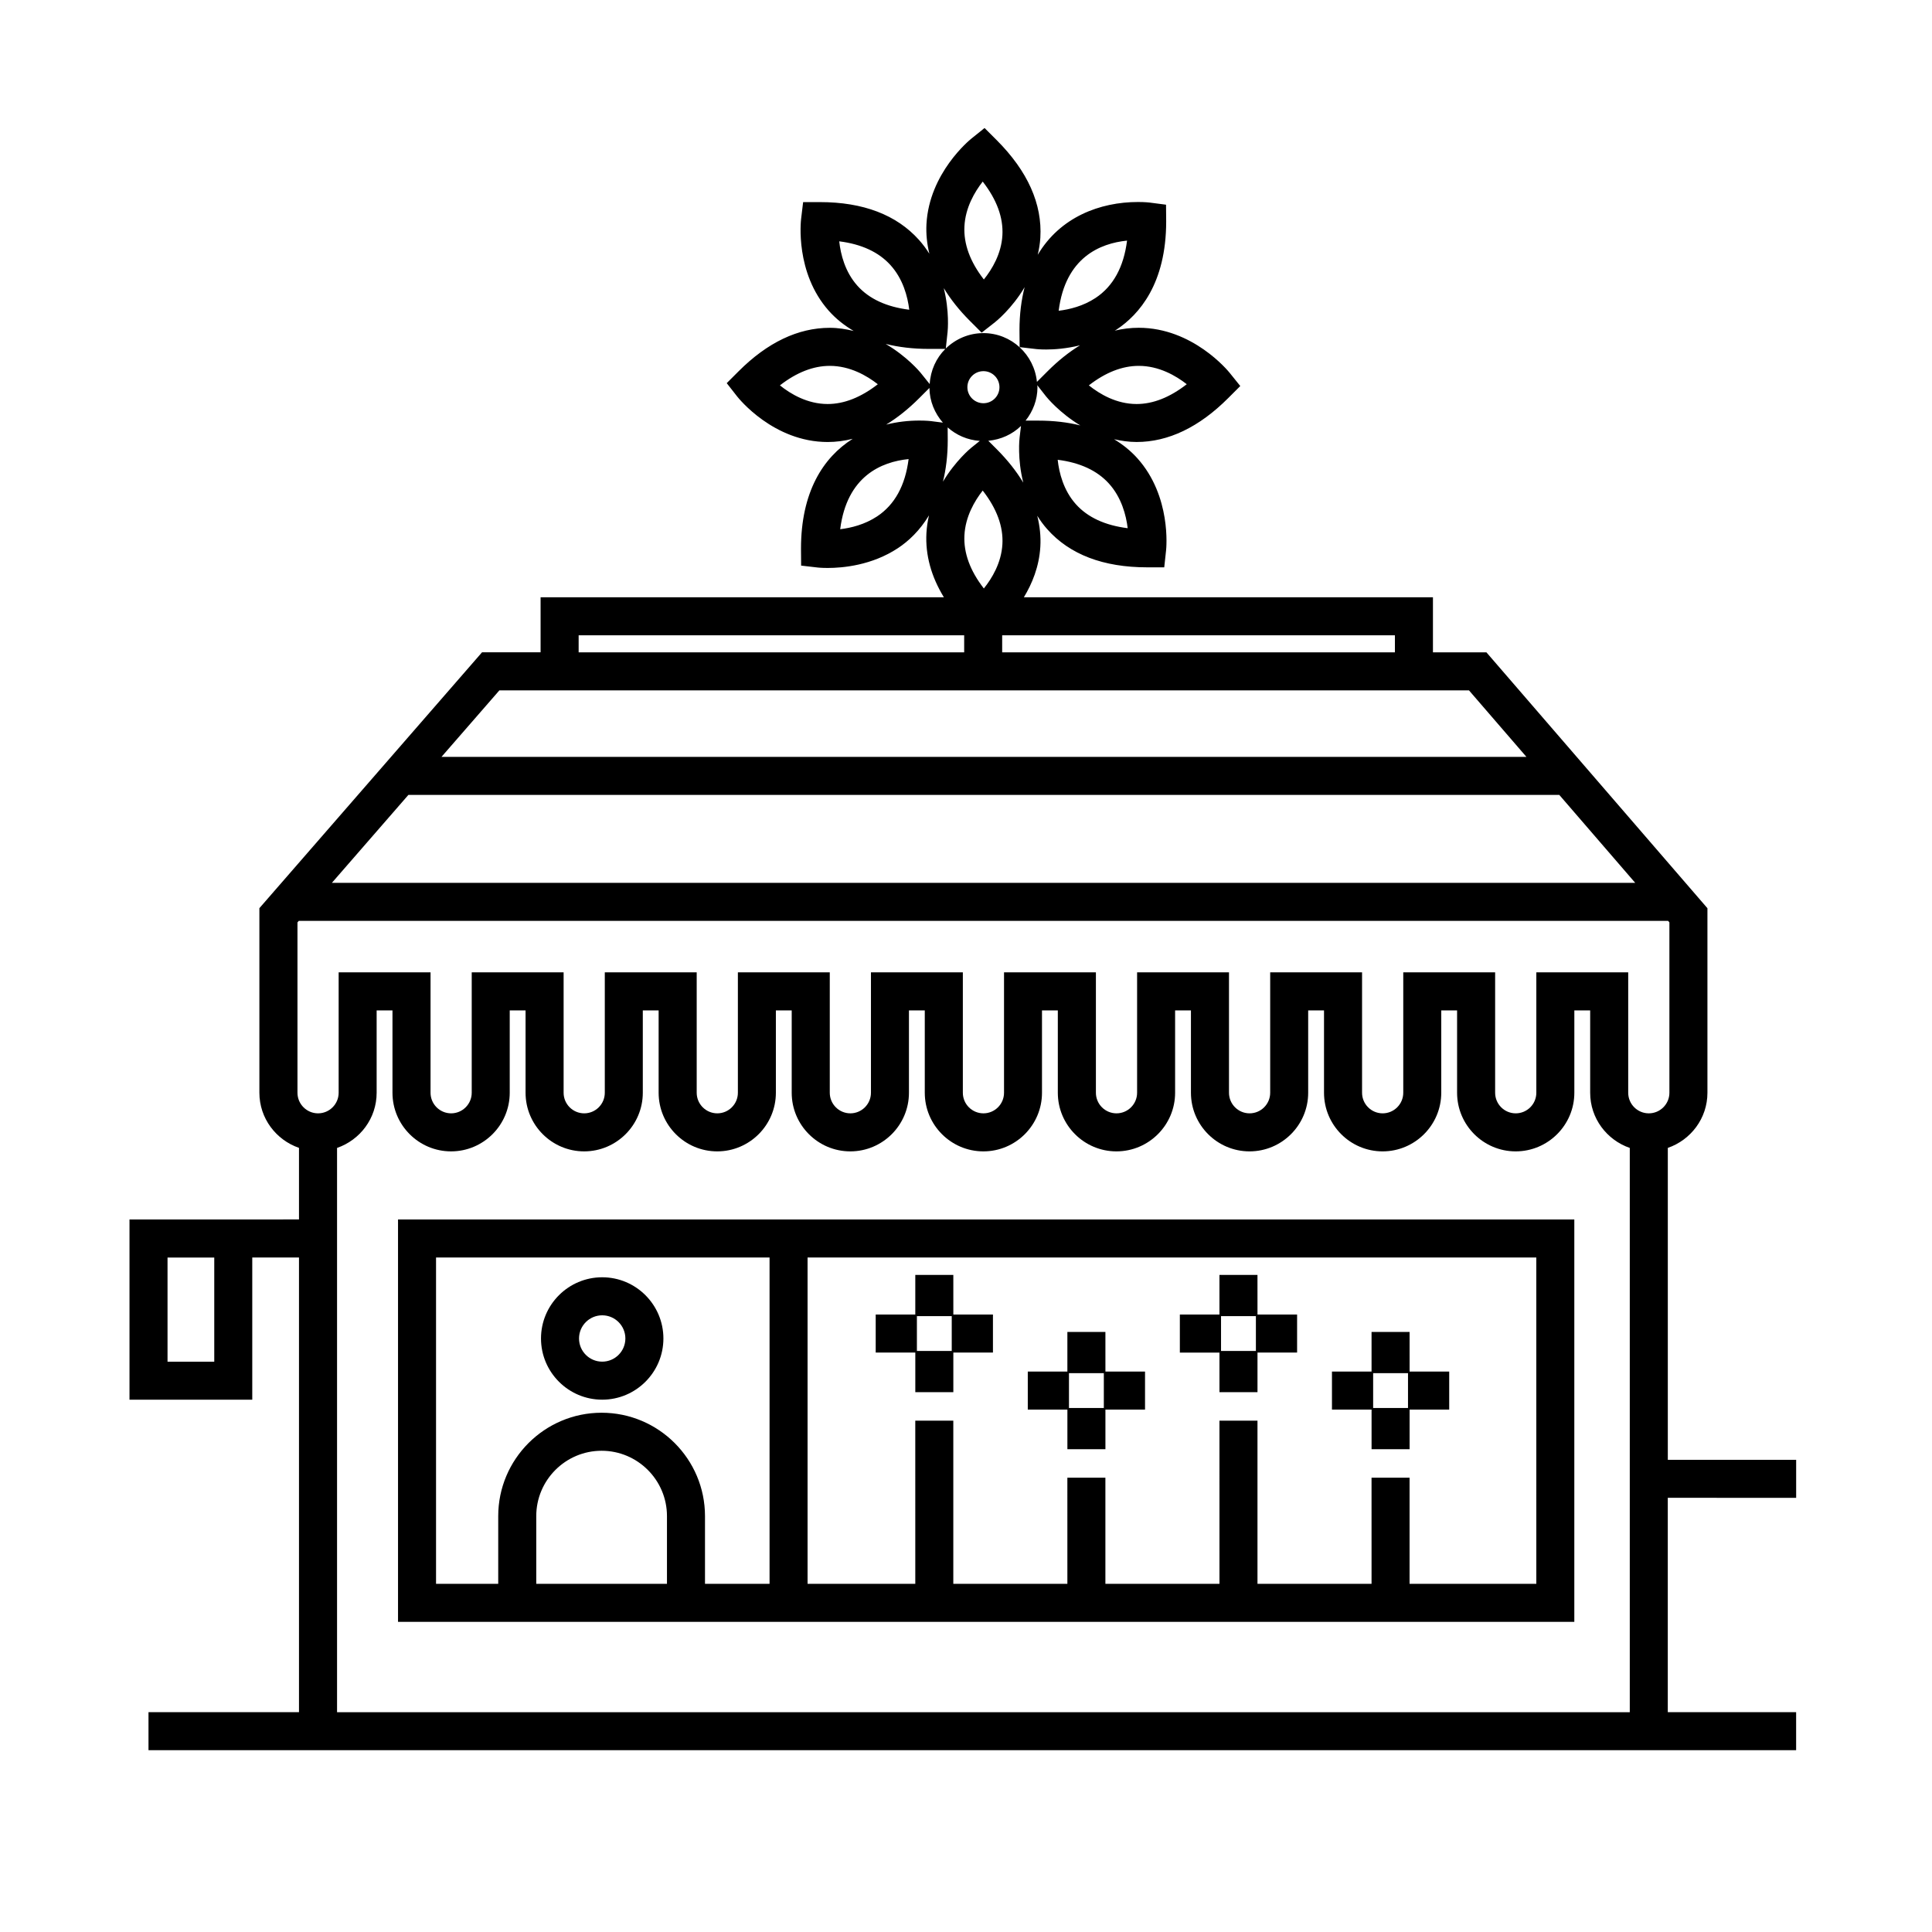 <?xml version="1.0" encoding="UTF-8"?>
<!-- Uploaded to: ICON Repo, www.iconrepo.com, Generator: ICON Repo Mixer Tools -->
<svg fill="#000000" width="800px" height="800px" version="1.1" viewBox="144 144 512 512" xmlns="http://www.w3.org/2000/svg">
 <g>
  <path d="m249.48 573.81h311.73v-106.64h-311.73zm71.27-10.074h-34.637v-17.949c0-9.551 7.769-17.32 17.32-17.32s17.32 7.769 17.32 17.32v17.949zm230.39 0h-33.59v-28.133h-10.078l0.004 28.133h-30.23v-43.246h-10.078l0.004 43.246h-30.23v-28.133h-10.078l0.004 28.133h-30.23v-43.246h-10.078l0.004 43.246h-28.547v-86.492h193.12zm-291.58-86.492h88.379v86.492h-17.109v-17.949c0-15.105-12.289-27.398-27.398-27.398s-27.398 12.289-27.398 27.398v17.949h-16.48v-86.492z"/>
  <path d="m620 540.94v-10.078h-34.012v-82.656c6.086-2.106 10.5-7.828 10.5-14.625v-48.891l-58.574-67.816h-14.168v-14.59h-108.41c2.172-3.582 4.047-8.082 4.363-13.383 0.168-2.766-0.141-5.5-0.816-8.219 0.762 1.215 1.621 2.41 2.637 3.551 5.945 6.711 14.855 10.117 26.496 10.117h4.519l0.488-4.5c0.066-0.578 1.43-14.328-7.602-24.395-1.789-1.996-3.875-3.656-6.176-5.055 1.879 0.43 3.848 0.734 5.965 0.734h0.004c8.387 0 16.559-3.914 24.273-11.633l3.199-3.199-2.836-3.523c-0.395-0.488-9.758-11.914-24.07-11.914-2.141 0-4.262 0.258-6.363 0.762 0.152-0.102 0.316-0.172 0.469-0.277 6.004-3.981 13.164-12.176 13.164-28.668l-0.039-4.434-4.387-0.57s-1.148-0.145-3.027-0.145c-10.105 0-20.645 3.984-26.586 13.992 0.336-1.441 0.594-2.938 0.691-4.516 0.539-8.949-3.356-17.66-11.582-25.887l-3.199-3.199-3.523 2.836c-0.453 0.363-11.145 9.117-11.875 22.625-0.141 2.644 0.145 5.262 0.766 7.856-0.797-1.258-1.703-2.5-2.766-3.684-5.953-6.629-14.777-9.996-26.219-9.996h-4.465l-0.535 4.441c-0.07 0.574-1.617 14.254 7.316 24.34 1.895 2.137 4.121 3.898 6.613 5.367-1.996-0.48-4.082-0.832-6.332-0.832-8.395 0-16.52 3.875-24.156 11.512l-3.152 3.152 2.75 3.512c0.387 0.492 9.633 12.082 23.992 12.086 2.231 0 4.449-0.297 6.641-0.848-7.894 4.988-13.703 14.16-13.703 29.109l0.035 4.492 4.457 0.516s0.969 0.109 2.594 0.109c3.984 0 11.707-0.684 18.625-5.266 2.777-1.832 5.769-4.629 8.211-8.672-0.344 1.492-0.59 3.055-0.68 4.695-0.312 5.809 1.258 11.496 4.621 17.004l-106.87 0.008v14.586h-15.523l-59 67.805v48.898c0 6.797 4.41 12.52 10.496 14.625v18.969l-44.918 0.004v47.758h32.535v-37.68h12.383v120.49h-39.883v10.078h436.64v-10.078h-34.012v-56.805zm-215.38-290.08c-2.344 0-4.254-1.906-4.254-4.246 0-2.344 1.906-4.254 4.254-4.254 2.348 0 4.246 1.906 4.246 4.254 0.004 2.344-1.902 4.246-4.246 4.246zm5.027 37.359c-0.277 4.934-2.754 9.039-4.918 11.73-3.648-4.699-5.375-9.406-5.148-14.047 0.242-4.984 2.699-9.16 4.848-11.898 3.731 4.781 5.484 9.547 5.219 14.215zm-1.531-25.203-2.207-2.207c3.352-0.309 6.383-1.715 8.664-3.93l-0.363 3.023c-0.047 0.352-0.637 5.648 0.969 12.004-1.82-3.016-4.152-5.984-7.062-8.891zm21 14.602c-3.293-3.684-4.449-8.344-4.816-11.77 5.898 0.742 10.449 2.848 13.566 6.289 3.344 3.691 4.566 8.383 4.984 11.84-6.012-0.746-10.621-2.879-13.734-6.359zm-9.906-22.148h-3.422c1.945-2.445 3.152-5.496 3.152-8.855 0-0.188-0.051-0.352-0.055-0.535l2.332 2.977c0.227 0.289 3.543 4.344 9.07 7.684-3.367-0.832-7.051-1.27-11.078-1.27zm39.293-9.648c-4.473 3.481-8.922 5.246-13.289 5.246h-0.004c-5.352 0-9.793-2.648-12.652-4.941 4.422-3.438 8.852-5.168 13.219-5.168 5.352-0.004 9.836 2.602 12.727 4.863zm-15.824-38.055c-0.875 6.996-3.672 12.098-8.348 15.195-3.266 2.16-6.898 3.047-9.773 3.394 1.777-14.129 10.984-17.871 18.121-18.59zm-38.25-15.645c3.727 4.781 5.477 9.547 5.219 14.211-0.277 4.934-2.754 9.039-4.918 11.73-3.648-4.699-5.375-9.406-5.148-14.047 0.242-4.977 2.703-9.156 4.848-11.895zm-3.434 36.883 3.152 3.152 3.512-2.75c0.281-0.223 4.5-3.594 7.871-9.297-0.855 3.367-1.359 7.129-1.359 11.395l0.039 4.492 4.457 0.516s0.969 0.109 2.594 0.109c2.141 0 5.367-0.223 8.957-1.113-2.922 1.785-5.793 4.07-8.594 6.871l-2.828 2.828c-0.715-7.234-6.766-12.93-14.184-12.93-3.875 0-7.379 1.562-9.965 4.07l0.473-4.394c0.039-0.348 0.527-5.43-1.012-11.602 1.797 2.945 4.07 5.832 6.887 8.652zm-21.02-14.762c3.352 3.691 4.566 8.379 4.984 11.84-6.016-0.746-10.621-2.875-13.738-6.359-3.293-3.684-4.449-8.344-4.816-11.77 5.898 0.738 10.449 2.844 13.57 6.289zm10.145 22.219h4.41c-2.422 2.41-3.941 5.688-4.152 9.32l-2.402-2.988c-0.23-0.289-3.633-4.348-9.262-7.652 3.449 0.863 7.246 1.32 11.406 1.32zm-26.789 14.605c-5.344 0-9.801-2.648-12.645-4.941 4.418-3.438 8.852-5.168 13.219-5.168 5.344 0 9.836 2.606 12.723 4.871-4.477 3.477-8.93 5.238-13.297 5.238 0.004 0 0.004 0 0 0zm13.098 29.789c-3.266 2.16-6.898 3.047-9.77 3.391 1.785-14.125 10.988-17.871 18.129-18.586-0.883 7-3.68 12.098-8.359 15.195zm2.406-24.332c2.977-1.809 5.906-4.144 8.77-7.012l2.699-2.699c0.051 3.527 1.406 6.715 3.57 9.191l-3.16-0.406s-1.148-0.145-3.027-0.145c-2.945-0.008-5.941 0.344-8.852 1.07zm16.324 4.07-0.023-3.332c2.301 2.055 5.254 3.356 8.52 3.578l-2.254 1.812c-0.273 0.215-4.227 3.512-7.512 8.992 0.793-3.191 1.27-6.844 1.27-11.051zm-194.38 244.27h-12.383v-27.605h12.383zm376.57-126.9h-345.4l20.273-23.301h305.01zm-63.684-61.086h-104.08v-4.516h104.08v4.516zm-216.32-4.516h102.17v4.516h-102.17zm-21.004 14.59h256.95l15.23 17.633h-287.53zm-53.52 61.5 0.363-0.418h362.88l0.344 0.41v45.141c0 3.012-2.449 5.461-5.461 5.461-3.012 0-5.457-2.449-5.457-5.461v-31.902h-24.348v31.902c0 3.012-2.449 5.461-5.461 5.461-3.012 0-5.457-2.449-5.457-5.461v-31.902h-24.348v31.902c0 3.012-2.449 5.461-5.461 5.461-3.012 0-5.457-2.449-5.457-5.461v-31.902h-24.348v31.902c0 3.012-2.449 5.461-5.461 5.461-3.012 0-5.457-2.449-5.457-5.461v-31.902h-24.352v31.902c0 3.012-2.449 5.461-5.461 5.461-3.012 0-5.457-2.449-5.457-5.461v-31.902h-24.348v31.902c0 3.012-2.449 5.461-5.457 5.461-3.012 0-5.457-2.449-5.457-5.461v-31.902h-24.352v31.902c0 3.012-2.449 5.461-5.457 5.461-3.008 0-5.457-2.449-5.457-5.461v-31.902h-24.352v31.902c0 3.012-2.449 5.461-5.457 5.461-3.008 0-5.457-2.449-5.457-5.461v-31.902h-24.355v31.902c0 3.012-2.449 5.461-5.457 5.461-3.008 0-5.457-2.449-5.457-5.461v-31.902h-24.352v31.902c0 3.012-2.449 5.461-5.457 5.461-3.008 0-5.457-2.449-5.457-5.461v-31.902h-24.352v31.902c0 3.012-2.449 5.461-5.457 5.461-3.008 0-5.457-2.449-5.457-5.461v-45.133zm10.5 209.3v-149.54c6.086-2.106 10.492-7.828 10.492-14.625v-21.824h4.195v21.824c0 8.566 6.969 15.539 15.531 15.539 8.57-0.004 15.543-6.977 15.543-15.539v-21.824h4.195v21.824c0 8.566 6.969 15.539 15.531 15.539 8.566-0.004 15.539-6.977 15.539-15.539v-21.824h4.195v21.824c0 8.566 6.969 15.539 15.531 15.539 8.566-0.004 15.539-6.977 15.539-15.539v-21.824h4.195v21.824c0 8.566 6.969 15.539 15.531 15.539 8.566-0.004 15.539-6.977 15.539-15.539v-21.824h4.195v21.824c0 8.566 6.969 15.539 15.531 15.539 8.57 0 15.531-6.973 15.531-15.539v-21.824h4.195v21.824c0 8.566 6.969 15.539 15.531 15.539 8.574-0.004 15.551-6.977 15.551-15.539v-21.824h4.195v21.824c0 8.566 6.969 15.539 15.531 15.539 8.566-0.004 15.539-6.977 15.539-15.539v-21.824h4.195v21.824c0 8.566 6.969 15.539 15.531 15.539 8.566-0.004 15.539-6.977 15.539-15.539v-21.824h4.195v21.824c0 8.566 6.969 15.539 15.531 15.539 8.57-0.004 15.543-6.977 15.543-15.539v-21.824h4.195v21.824c0 6.797 4.41 12.52 10.496 14.625v149.54z"/>
  <path d="m303.59 514.93c8.941 0 16.219-7.273 16.219-16.219 0-8.941-7.273-16.219-16.219-16.219-8.941 0-16.219 7.273-16.219 16.219 0 8.941 7.277 16.219 16.219 16.219zm0-22.359c3.387 0 6.141 2.754 6.141 6.141 0 3.387-2.754 6.141-6.141 6.141s-6.141-2.754-6.141-6.141c0-3.387 2.754-6.141 6.141-6.141z"/>
  <path d="m376.07 502.44h10.496v10.496h10.078v-10.496h10.496v-10.078h-10.496l-0.004-10.496h-10.078v10.5h-10.492zm10.918-0.422v-9.234h9.234v9.234z"/>
  <path d="m426.87 528.05h10.078v-10.496h10.496v-10.078h-10.496l-0.004-10.496h-10.078v10.5h-10.492v10.078h10.496zm0.418-10.918v-9.234h9.238v9.234z"/>
  <path d="m467.17 512.94h10.078v-10.496h10.496v-10.078h-10.496l-0.004-10.496h-10.078v10.5h-10.492v10.078h10.496zm0.418-10.918v-9.234h9.238v9.234z"/>
  <path d="m507.48 528.05h10.078v-10.496h10.496v-10.078h-10.496l-0.004-10.496h-10.078v10.5h-10.492v10.078h10.496zm0.418-10.918v-9.234h9.238v9.234z"/>
 </g>
</svg>